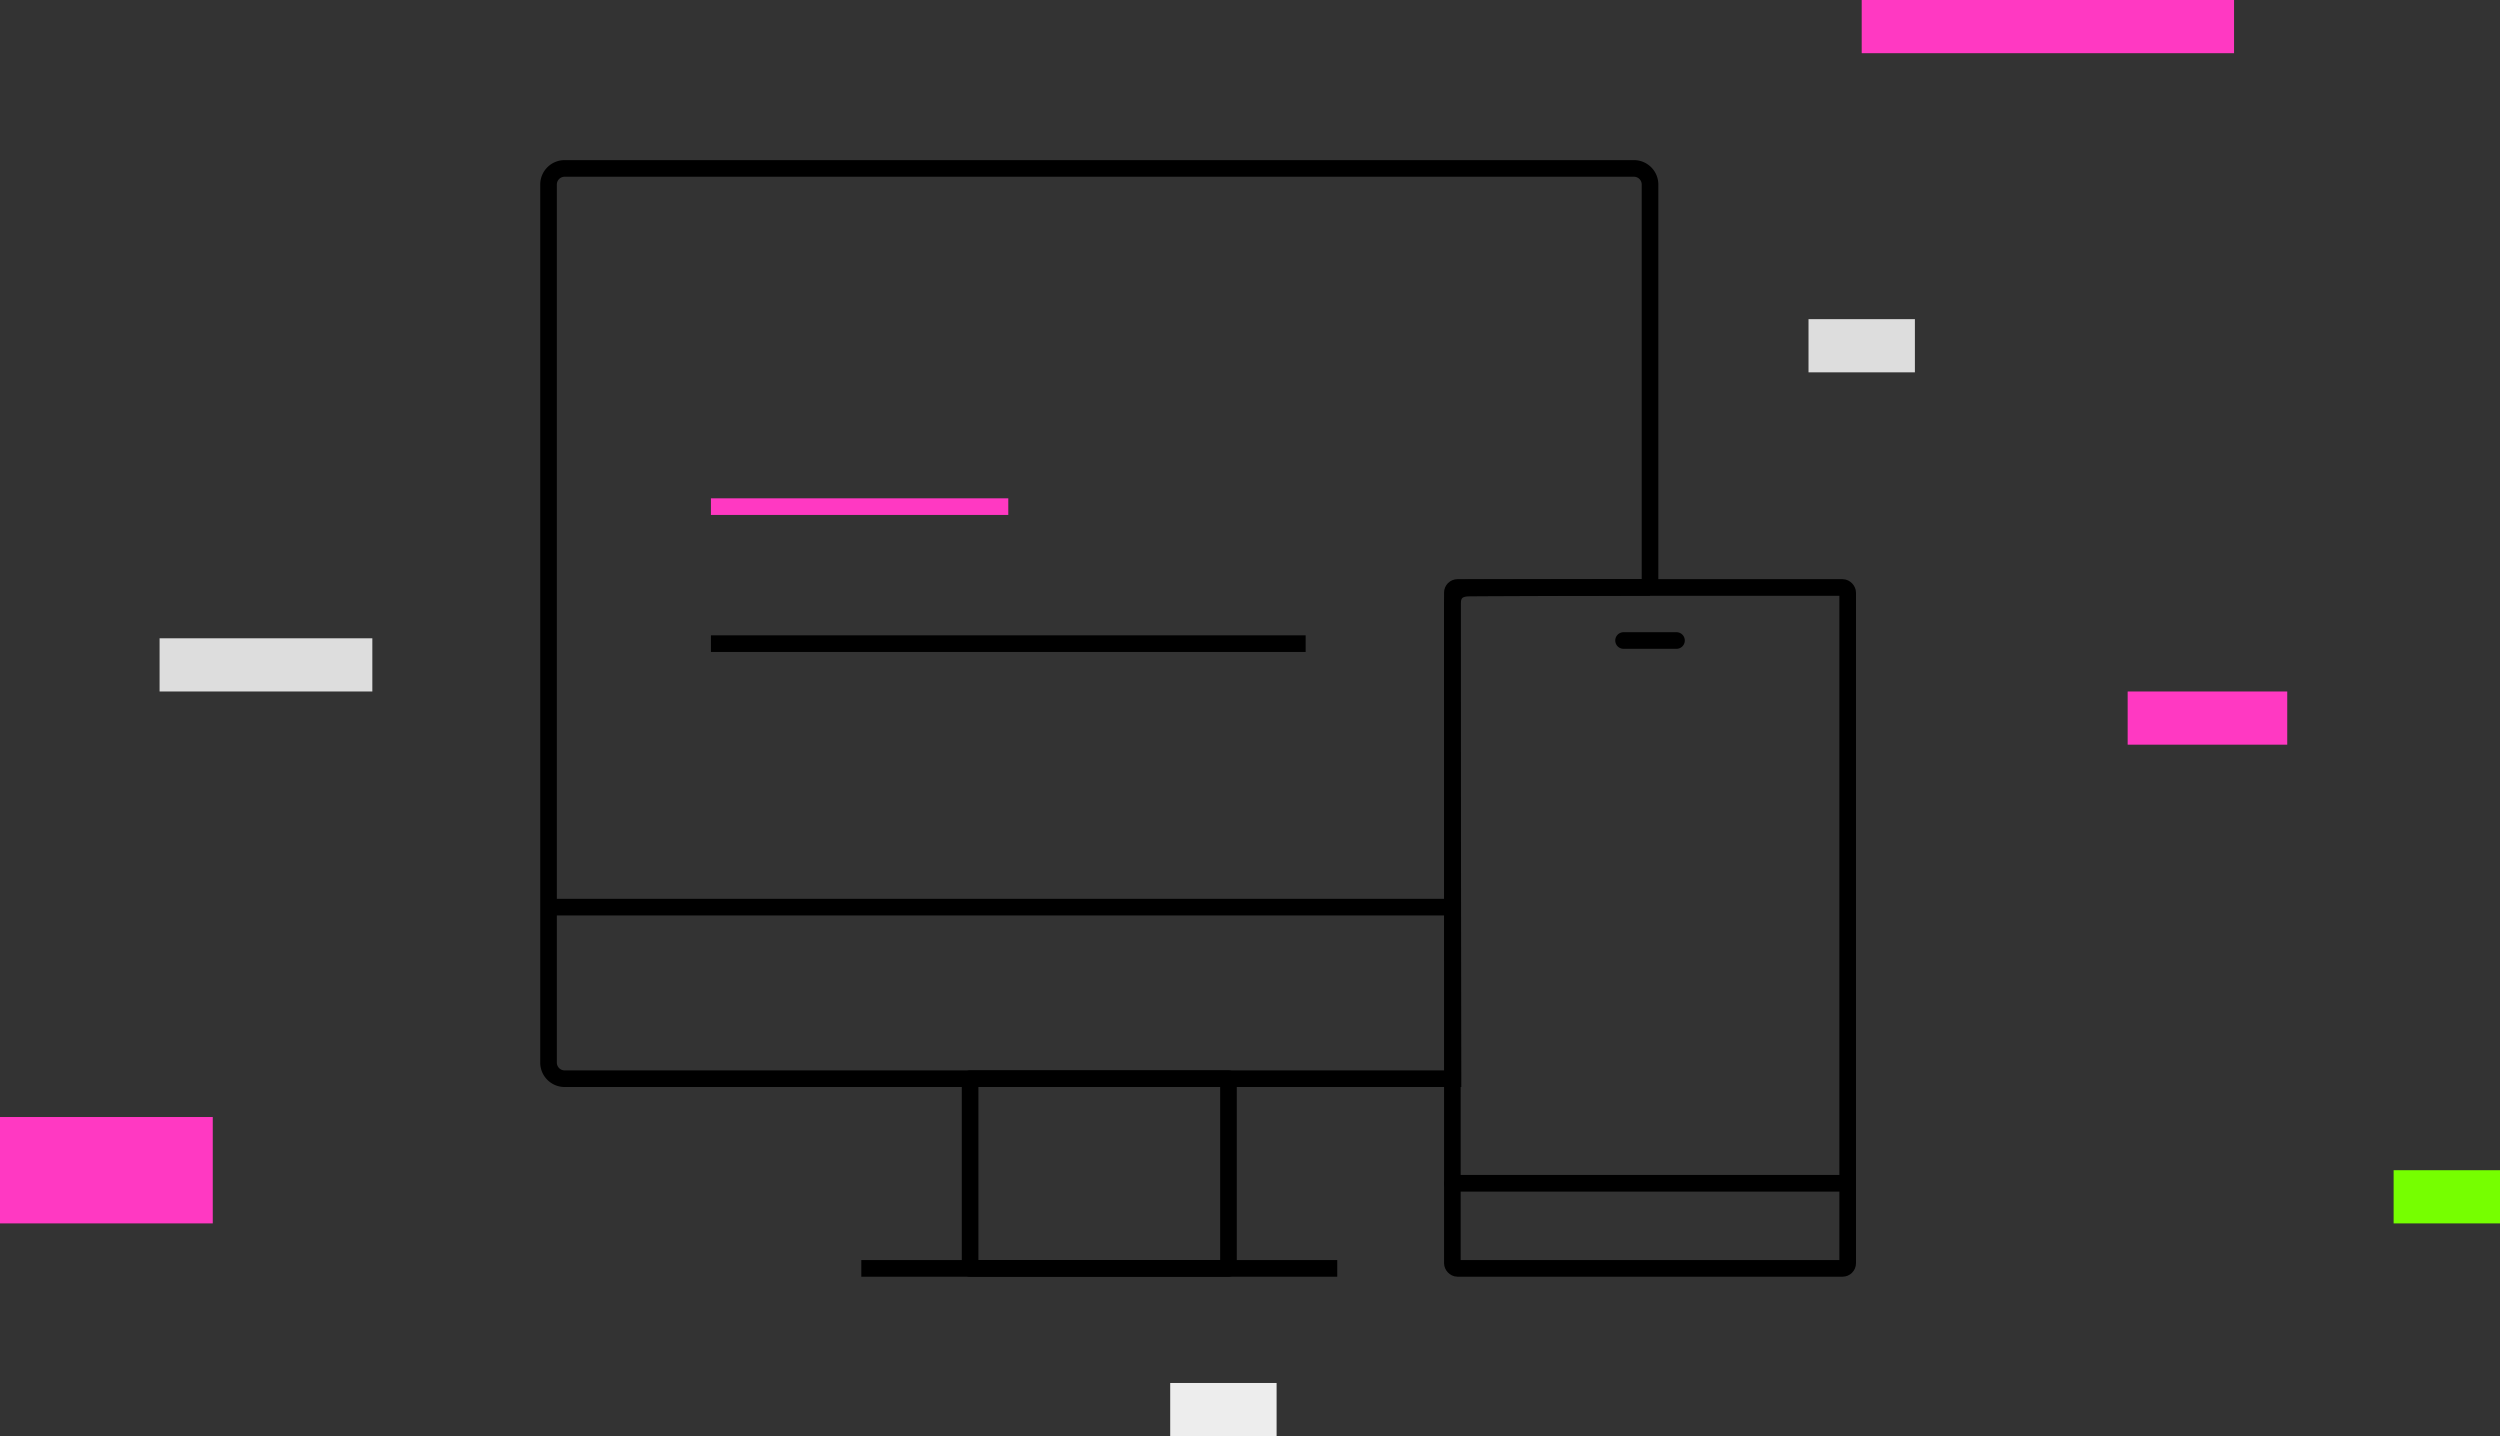 <svg xmlns="http://www.w3.org/2000/svg" width="752" height="432" viewBox="0 0 752 432">
  <rect x="0" y="0" width="752" height="432" fill="#333333" stroke="none"/>
  <g id="Group_4393" data-name="Group 4393" transform="translate(-4848 -48)">
    <rect id="Rectangle_3401" data-name="Rectangle 3401" width="64" height="16" transform="translate(4896 240)" fill="#ddd"/>
    <rect id="Rectangle_3397" data-name="Rectangle 3397" width="64" height="32" transform="translate(4848 384)" fill="#ff39c2"/>
    <rect id="Rectangle_3398" data-name="Rectangle 3398" width="32" height="16" transform="translate(5568 400)" fill="#76ff00"/>
    <rect id="Rectangle_3396" data-name="Rectangle 3396" width="32" height="16" transform="translate(5200 464)" fill="#ededed"/>
    <rect id="Rectangle_3410" data-name="Rectangle 3410" width="32" height="16" transform="translate(5392 144)" fill="#ddd"/>
    <rect id="Rectangle_3400" data-name="Rectangle 3400" width="112" height="16" transform="translate(5408 48)" fill="#ff39c2"/>
    <rect id="Rectangle_3409" data-name="Rectangle 3409" width="48" height="16" transform="translate(5488 256)" fill="#ff39c2"/>
    <g id="Group_1403" data-name="Group 1403" transform="translate(4908 -733.338)">
      <g id="Group_1402" data-name="Group 1402" transform="translate(105 832)">
        <g id="Group_264" data-name="Group 264" transform="translate(271.871 126.05)">
          <g id="Group_190" data-name="Group 190">
            <rect id="Rectangle_29" data-name="Rectangle 29" width="118.911" height="204.82" rx="1.551" fill="none" stroke="#000" stroke-linecap="round" stroke-linejoin="round" stroke-width="5"/>
            <line id="Line_230" data-name="Line 230" x1="118.911" transform="translate(0 179.218)" fill="none" stroke="#000" stroke-linecap="round" stroke-linejoin="round" stroke-width="5"/>
            <line id="Line_231" data-name="Line 231" x2="15.926" transform="translate(51.493 15.953)" fill="none" stroke="#000" stroke-linecap="round" stroke-linejoin="round" stroke-width="5"/>
          </g>
        </g>
        <path id="Path_491" data-name="Path 491" d="M4.842,0H326.485a4.842,4.842,0,0,1,4.842,4.842V126.231a1.336,1.336,0,0,0,0-.212c-.091,0-51.4.144-54.6.212s-4.819,1.572-4.842,4.842.172,142.738.172,142.738H4.842A4.842,4.842,0,0,1,0,268.972V4.842A4.842,4.842,0,0,1,4.842,0Z" transform="translate(0 0)" fill="none" stroke="#000" stroke-width="5"/>
        <rect id="Rectangle_67" data-name="Rectangle 67" width="77.718" height="57.057" transform="translate(126.804 273.813)" fill="none" stroke="#000" stroke-linejoin="round" stroke-width="5"/>
        <line id="Line_459" data-name="Line 459" x1="143.166" transform="translate(94.08 330.871)" fill="none" stroke="#000" stroke-linejoin="round" stroke-width="5"/>
        <path id="Path_412" data-name="Path 412" d="M271.871,0H0" transform="translate(0 222.207)" fill="none" stroke="#000" stroke-width="5"/>
        <path id="Path_413" data-name="Path 413" d="M89.445,0H0" transform="translate(48.848 101.734)" fill="none" stroke="#ff39c2" stroke-width="5"/>
        <path id="Path_414" data-name="Path 414" d="M178.89,0H0" transform="translate(48.848 142.948)" fill="none" stroke="#000" stroke-width="5"/>
      </g>
    </g>
  </g>
</svg>
